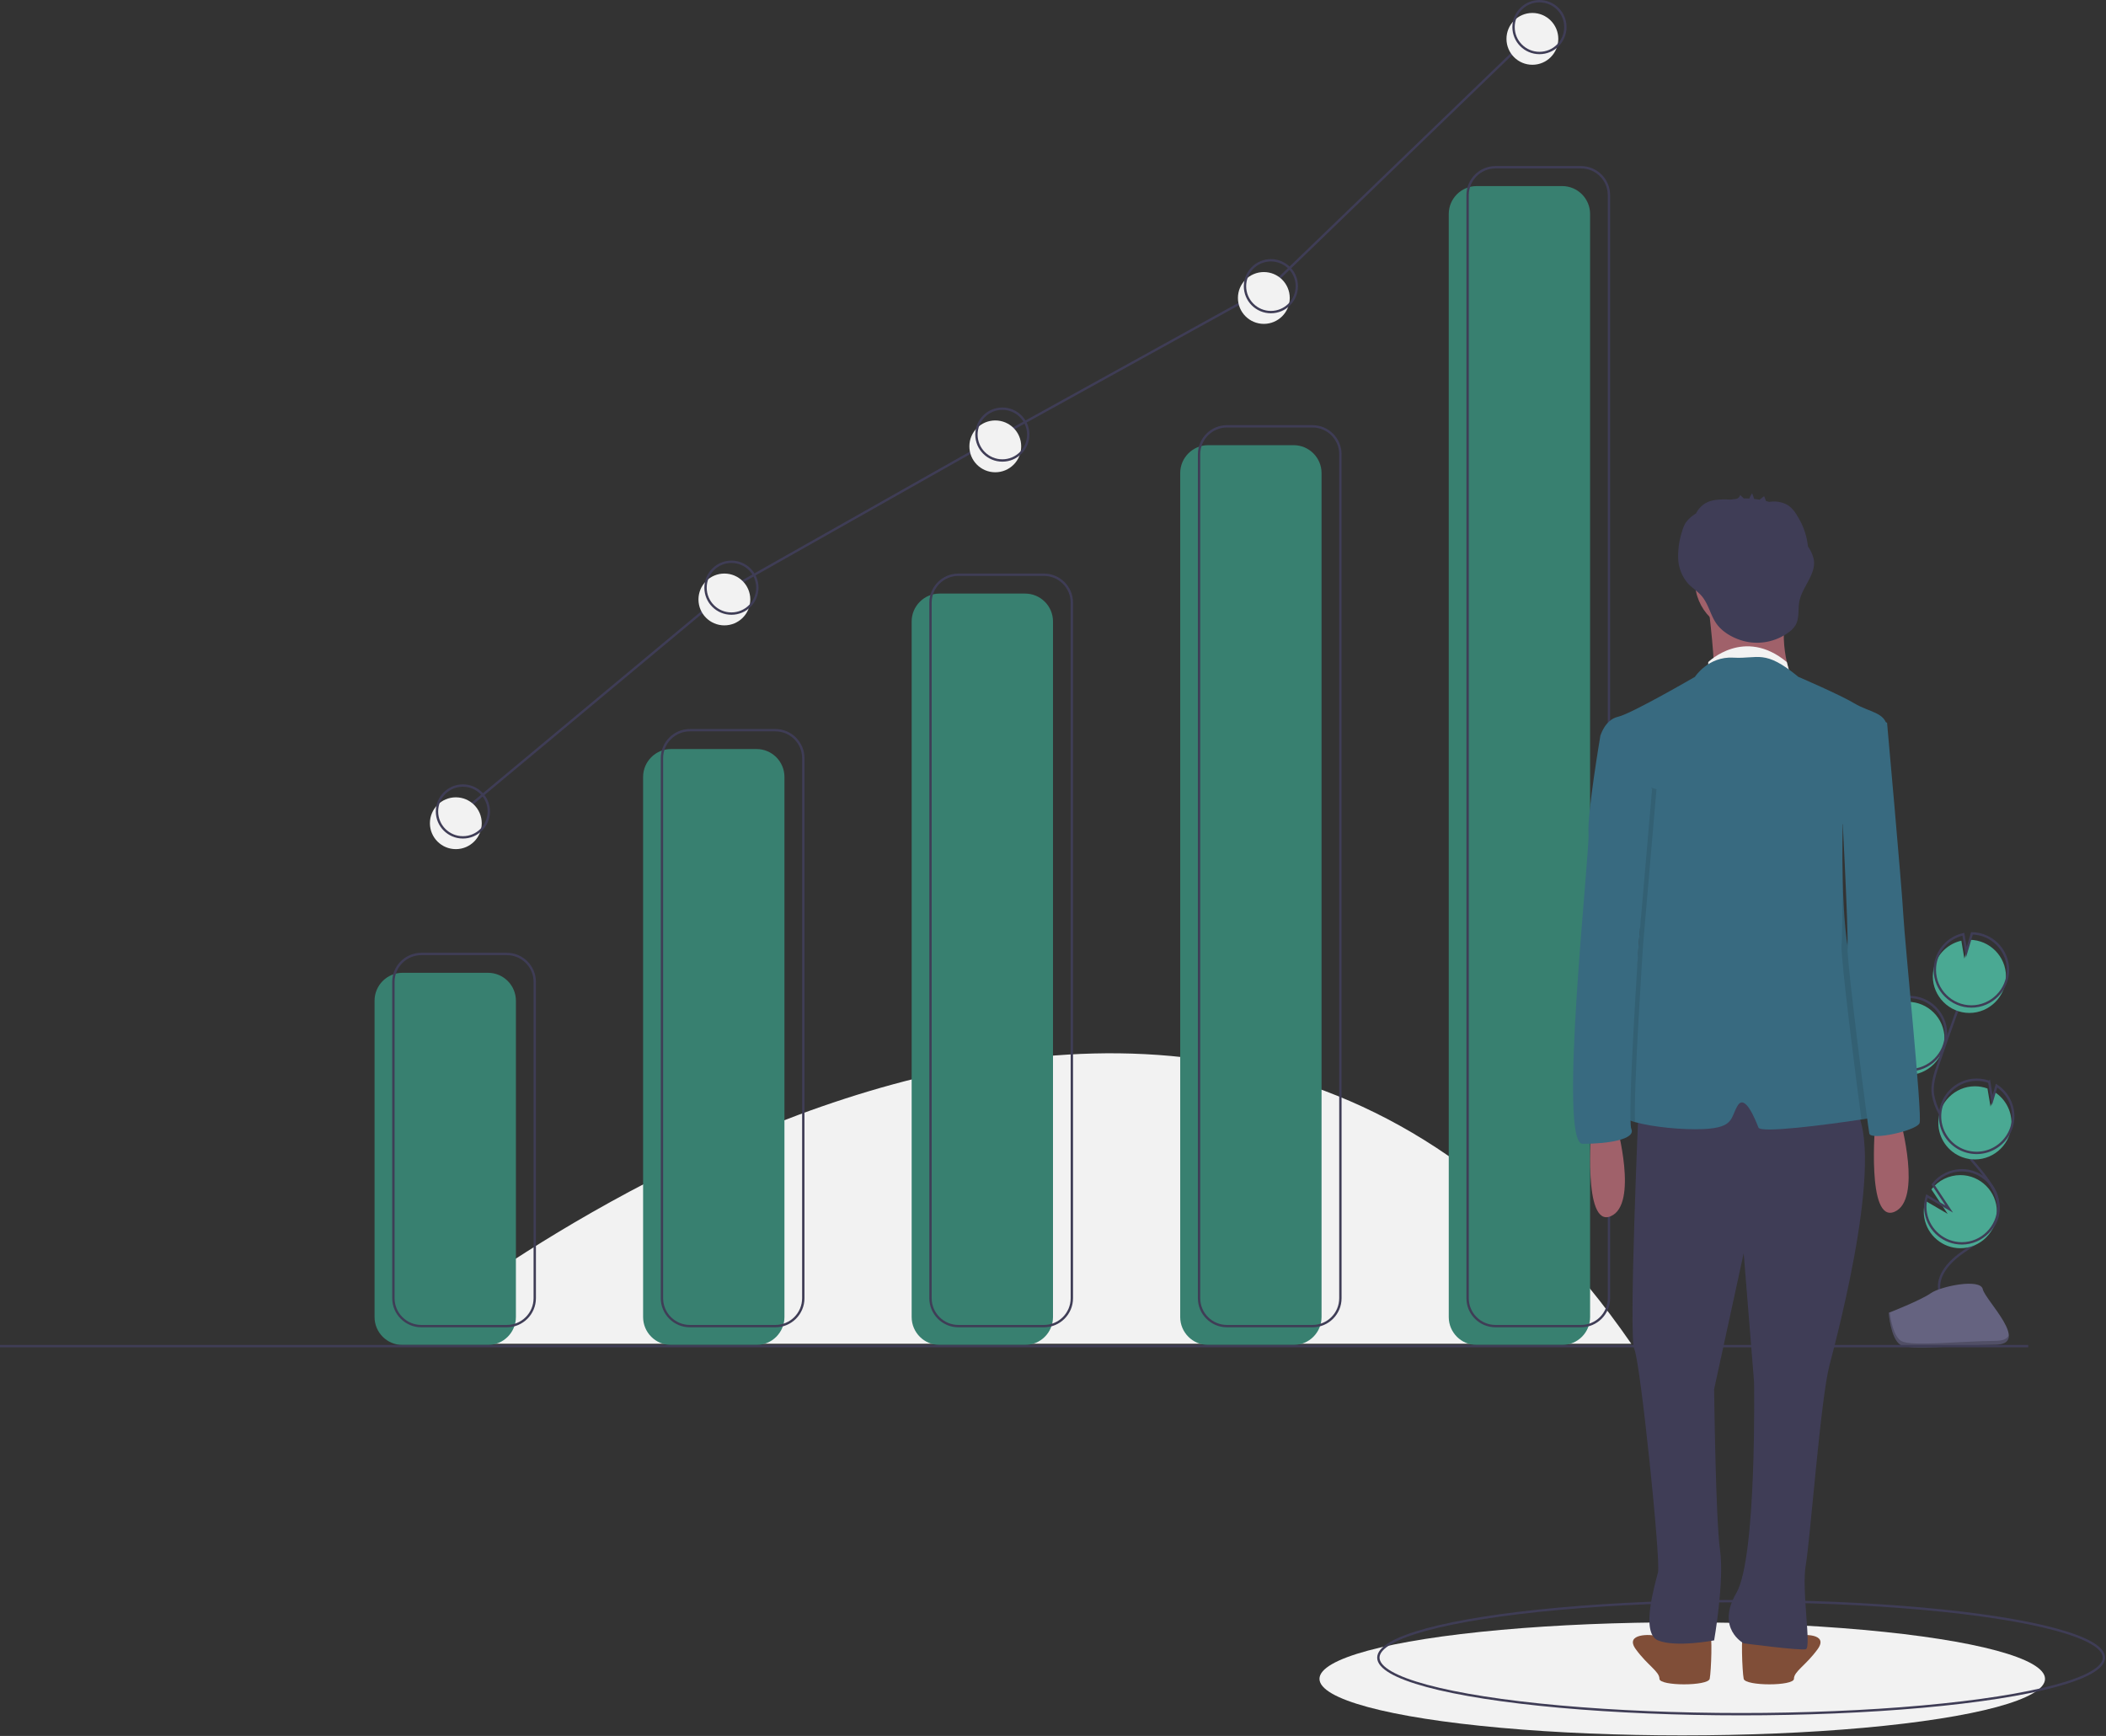 <svg viewBox="0 0 894 737" xmlns="http://www.w3.org/2000/svg" fill-rule="evenodd" clip-rule="evenodd" stroke-miterlimit="10">
  <rect x="0" y="0" width="894" height="737" fill="#333333" stroke="none"/>
  <path d="M168.5 570.5s332.5-277.5 524 0" fill="#f2f2f2" fill-rule="nonzero"/>
  <ellipse cx="714.117" cy="712.75" rx="154" ry="24" fill="#f2f2f2"/>
  <ellipse cx="739.117" cy="703.75" rx="154" ry="24" fill="none" stroke="#3f3d56"/>
  <path d="M804.606 455.45c1.7.618 3.496.935 5.306.935 8.518 0 15.528-7.01 15.528-15.529s-7.01-15.529-15.528-15.529c-1.089 0-2.174.114-3.238.341l.389 7.993-3.782-6.85c-3.71 1.743-6.579 4.891-7.971 8.747-.495 1.351-.796 2.765-.893 4.2-.489 6.899 3.688 13.332 10.189 15.692z" fill="#4aa993" fill-rule="nonzero"/>
  <path d="M823.317 548.152c-1.335-6.798 4.449-12.824 10.163-16.741 5.713-3.917 12.389-7.766 14.339-14.413 2.8-9.553-5.544-18.302-12.04-25.847-4.819-5.599-8.957-11.75-12.328-18.323-1.466-2.582-2.464-5.402-2.949-8.331-.512-4.235.848-8.449 2.219-12.488 4.566-13.456 9.447-26.799 14.645-40.03" fill="none" stroke="#3f3d56"/>
  <path d="M805.245 453.392c1.701.618 3.497.935 5.306.935 8.519 0 15.529-7.01 15.529-15.529s-7.01-15.529-15.529-15.529c-1.088 0-2.173.115-3.238.341l.389 7.993-3.781-6.85c-3.71 1.743-6.579 4.892-7.972 8.747-.494 1.351-.795 2.765-.893 4.2-.489 6.899 3.688 13.332 10.189 15.692z" fill="none" stroke="#3f3d56"/>
  <path d="M821.419 409.219c1.801-4.969 6.021-8.687 11.177-9.847l1.278 7.598 2.371-7.98c8.43.125 15.294 7.094 15.294 15.525 0 8.518-7.007 15.527-15.524 15.527-8.518 0-15.527-7.009-15.527-15.527 0-1.806.315-3.598.931-5.296z" fill="#4aa993" fill-rule="nonzero"/>
  <path d="M822.272 406.475c1.8-4.968 6.021-8.687 11.177-9.847l1.278 7.598 2.371-7.98c8.429.125 15.301 7.094 15.301 15.525 0 8.518-7.014 15.527-15.532 15.527s-15.527-7.009-15.527-15.527c0-1.806.316-3.598.932-5.296h0z" fill="none" stroke="#3f3d56"/>
  <path d="M833.053 491.305c1.698.616 3.49.931 5.295.931 8.521 0 15.531-7.009 15.531-15.527 0-5.256-2.67-10.168-7.08-13.028l-1.824 6.133-1.292-7.688c-.012-.006-.026-.011-.039-.015-1.698-.616-3.49-.931-5.295-.931-8.519 0-15.528 7.01-15.528 15.528 0 6.519 4.105 12.374 10.233 14.597h-.001z" fill="#4aa993" fill-rule="nonzero"/>
  <path d="M833.792 488.526c1.698.616 3.489.931 5.295.931 8.522 0 15.532-7.01 15.532-15.527 0-5.256-2.67-10.168-7.08-13.028l-1.825 6.133-1.292-7.688a.312.312 0 00-.039-.015c-1.698-.616-3.49-.931-5.295-.931-8.519 0-15.528 7.01-15.528 15.528 0 6.518 4.105 12.374 10.232 14.597h0z" fill="none" stroke="#3f3d56"/>
  <path d="M816.887 517.093c1.299 7.391 7.782 12.834 15.286 12.834 8.515 0 15.516-7.006 15.516-15.52 0-8.515-7.001-15.521-15.516-15.521-4.81 0-9.357 2.237-12.293 6.047l6.918 10.414-9.453-5.527c-.733 2.352-.89 4.847-.458 7.273z" fill="#4aa993" fill-rule="nonzero"/>
  <path d="M817.527 515.035c1.299 7.392 7.781 12.834 15.286 12.834 8.514 0 15.516-7.006 15.516-15.52s-7.002-15.52-15.516-15.52c-4.811 0-9.358 2.236-12.294 6.046l6.919 10.414-9.454-5.527c-.733 2.353-.89 4.847-.457 7.273z" fill="none" stroke="#3f3d56"/>
  <path d="M801.757 557.359s13.703-5.37 17.833-8.311c4.13-2.941 21.078-6.452 22.103-1.736 1.024 4.716 20.596 23.457 5.126 23.582-15.474.124-35.95 2.538-40.072.027-4.122-2.511-4.99-13.562-4.99-13.562z" fill="#656380" fill-rule="nonzero"/>
  <path d="M847.089 569.252c-15.468.125-35.944 2.538-40.066.027-3.139-1.912-4.39-8.773-4.808-11.938-.29.012-.458.018-.458.018s.868 11.051 4.99 13.562c4.122 2.511 24.598.097 40.072-.027 4.46-.036 6-1.625 5.92-3.979-.62 1.422-2.32 2.31-5.65 2.337z" fill-opacity=".2" fill-rule="nonzero"/>
  <path d="M219 424.851c0-6.541-5.31-11.851-11.851-11.851h-36.298C164.31 413 159 418.31 159 424.851v134.298c0 6.541 5.31 11.851 11.851 11.851h36.298c6.541 0 11.851-5.31 11.851-11.851V424.851zM333 329.851c0-6.541-5.31-11.851-11.851-11.851h-36.298C278.31 318 273 323.31 273 329.851v229.298c0 6.541 5.31 11.851 11.851 11.851h36.298c6.541 0 11.851-5.31 11.851-11.851V329.851zM447 263.851c0-6.541-5.31-11.851-11.851-11.851h-36.298C392.31 252 387 257.31 387 263.851v295.298c0 6.541 5.31 11.851 11.851 11.851h36.298c6.541 0 11.851-5.31 11.851-11.851V263.851zM561 200.851c0-6.541-5.31-11.851-11.851-11.851h-36.298C506.31 189 501 194.31 501 200.851v358.298c0 6.541 5.31 11.851 11.851 11.851h36.298c6.541 0 11.851-5.31 11.851-11.851V200.851zM675 90.851C675 84.31 669.69 79 663.149 79h-36.298C620.31 79 615 84.31 615 90.851v468.298c0 6.541 5.31 11.851 11.851 11.851h36.298c6.541 0 11.851-5.31 11.851-11.851V90.851z" fill="#388070"/>
  <path d="M227 416.851c0-6.541-5.31-11.851-11.851-11.851h-36.298C172.31 405 167 410.31 167 416.851v134.298c0 6.541 5.31 11.851 11.851 11.851h36.298c6.541 0 11.851-5.31 11.851-11.851V416.851zM341 321.851c0-6.541-5.31-11.851-11.851-11.851h-36.298C286.31 310 281 315.31 281 321.851v229.298c0 6.541 5.31 11.851 11.851 11.851h36.298c6.541 0 11.851-5.31 11.851-11.851V321.851zM455 255.851c0-6.541-5.31-11.851-11.851-11.851h-36.298C400.31 244 395 249.31 395 255.851v295.298c0 6.541 5.31 11.851 11.851 11.851h36.298c6.541 0 11.851-5.31 11.851-11.851V255.851zM569 192.851c0-6.541-5.31-11.851-11.851-11.851h-36.298C514.31 181 509 186.31 509 192.851v358.298c0 6.541 5.31 11.851 11.851 11.851h36.298c6.541 0 11.851-5.31 11.851-11.851V192.851zM683 82.851C683 76.31 677.69 71 671.149 71h-36.298C628.31 71 623 76.31 623 82.851v468.298c0 6.541 5.31 11.851 11.851 11.851h36.298c6.541 0 11.851-5.31 11.851-11.851V82.851zM861 571.5H0" fill="none" stroke="#3f3d56"/>
  <path d="M806.704 475.576s9.41 33.879-2.51 38.898c-11.92 5.019-8.156-37.643-8.156-37.643l10.666-1.255z" fill="#a0616a" fill-rule="nonzero"/>
  <path d="M721.379 692.653s-8.784-.627-11.921 1.255c-1.899 1.111-4.192 1.34-6.274.627-2.082-.713-13.802-1.255-8.783 5.647 5.019 6.901 10.038 9.411 10.038 12.547 0 3.137 20.704 3.137 21.331 0 .628-3.136 1.255-19.449 0-20.076-1.255-.627-4.391 0-4.391 0zM744.592 692.653s8.783-.627 11.92 1.255c1.9 1.111 4.192 1.34 6.274.627 2.082-.713 13.803-1.255 8.784 5.647-5.019 6.901-10.038 9.411-10.038 12.547 0 3.137-20.704 3.137-21.332 0-.627-3.136-1.255-19.449 0-20.076 1.255-.627 4.392 0 4.392 0z" fill="#804e38" fill-rule="nonzero"/>
  <path d="M695.656 468.675s-4.392 99.127-1.883 104.146c2.51 5.02 11.293 89.717 10.039 94.736-1.255 5.02-7.529 25.723 0 28.86 7.528 3.137 23.84 0 23.84 0s4.392-25.095 2.51-38.27c-1.882-13.176-2.51-68.386-2.51-68.386l12.548-57.72 4.392 54.583s1.255 74.659-7.529 89.717c-8.783 15.057 3.137 21.331 3.137 21.331s23.841 3.137 26.351 2.51c2.509-.628-1.883-25.096 0-35.762 1.882-10.665 6.274-70.267 10.038-84.697 3.764-14.43 25.096-94.736 9.411-111.048-15.685-16.312-90.344 0-90.344 0z" fill="#3f3d56" fill-rule="nonzero"/>
  <circle cx="741.455" cy="246.579" r="21.959" fill="#a0616a"/>
  <path d="M725.143 256.617s3.764 30.115 1.882 30.742c-1.882.627 33.252 0 33.252 0s-6.902-18.194 0-32.624l-35.134 1.882z" fill="#a0616a" fill-rule="nonzero"/>
  <path d="M725.143 281.085s15.291-15.057 33.368 0l1.171 4.488-9.443-.096h-25.096v-4.392z" fill="#f2f2f2" fill-rule="nonzero"/>
  <path d="M799.802 473.694c-1.449.288-5 .878-9.63 1.581-15.415 2.327-42.732 5.853-43.698 3.438-1.255-3.137-5.646-14.43-8.783-9.411-3.137 5.019-1.255 9.411-14.43 10.038-8.966.427-21.997-.891-29.212-2.961-3.387-.972-5.496-2.108-5.295-3.313.628-3.764 7.529-75.286 7.529-82.188 0-6.901 2.51-40.153 2.51-40.153l-18.032-35.479-1.418-2.791s1.883-6.902 7.529-8.157c5.647-1.254 32.624-16.939 32.624-16.939s5.647-8.783 16.313-8.156c10.665.627 13.175-3.764 27.605 8.156 0 0 17.567 7.529 23.841 11.293 6.273 3.764 13.175 3.764 13.802 10.038.126 1.261-.558 3.689-1.731 6.757-4.298 11.243-15.158 31.138-16.858 34.237-.151.27-.233.414-.233.414s-.326 11.28.019 24.487v.031c.339 12.667 1.293 27.104 3.746 35.084 5.019 16.312 20.076 62.739 13.802 63.994z" fill="#386a80" fill-rule="nonzero"/>
  <path d="M769.961 237.565c-.439-1.999-1.283-3.887-2.481-5.546-.478-4.588-2.009-9.005-4.473-12.905-.966-1.827-2.336-3.409-4.008-4.625-1.913-1.102-4.098-1.647-6.305-1.572-.4-.007-1.12.115-1.768.144-.415-.128-.833-.243-1.253-.351-.245-.544-.73-2.132-.866-2.025l-1.829 1.454c-.774-.134-1.551-.239-2.332-.322-.284-.811-.568-1.621-.852-2.432-.461.725-.865 1.485-1.209 2.272-.777-.038-1.554-.051-2.332-.04l-1.555-1.494c-.187.85-.862 1.512-1.715 1.681-.716.073-1.429.169-2.139.283-.058 0-.116 0-.173-.001-3.829-.096-7.95-.267-11.152 1.835-1.498 1.029-2.718 2.413-3.55 4.029-.392.267-.786.531-1.167.814-1.284.876-2.397 1.98-3.284 3.256-.645 1.101-1.134 2.287-1.454 3.522a33.767 33.767 0 00-1.673 11.534c.131 3.938 1.618 7.713 4.208 10.682 1.642 1.765 3.73 3.068 5.375 4.831 3.386 3.629 4.021 8.69 6.917 12.53 3.064 4.062 8.655 6.735 13.566 7.501 5.96.898 12.039-.618 16.88-4.21 1.151-.802 2.128-1.827 2.874-3.014 1.704-2.948.982-6.653 1.615-9.999 1.186-6.271 7.171-11.534 6.135-17.832z" fill="#3f3d56" fill-rule="nonzero"/>
  <path d="M686.245 477.458s9.411 33.879-2.51 38.898c-11.92 5.019-8.156-37.643-8.156-37.643l10.666-1.255z" fill="#a0616a" fill-rule="nonzero"/>
  <path d="M697.531 400.578s-4.115 61.082-3.482 75.801c-3.387-.972-5.496-2.108-5.295-3.313.628-3.764 7.529-75.286 7.529-82.188 0-6.901 2.51-40.153 2.51-40.153l-18.032-35.479c.289-1.756.465-2.791.465-2.791l9.097 19.135 12.861 3.451-5.653 65.537z" fill-opacity=".1" fill-rule="nonzero"/>
  <path d="M683.735 308.69l-4.392 3.765s-5.646 33.251-5.019 41.407c.628 8.156-13.175 131.752-2.509 131.752 10.665 0 22.586-1.882 20.704-6.274-1.883-4.391 3.133-78.762 3.133-78.762l5.65-65.537-17.567-26.351z" fill="#386a80" fill-rule="nonzero"/>
  <path d="M799.326 315.447c-4.298 11.243-15.158 31.138-16.858 34.237.05-8.024.081-13.702.081-13.702l13.175-26.978 2.824-2.196s.301 3.319.778 8.639zM799.802 473.694c-1.449.288-5 .878-9.63 1.581-2.403-17.768-8.827-68.862-8.42-73.675.201-2.371.371-14.091.502-26.984.339 12.667 1.293 27.104 3.746 35.084 5.019 16.312 20.076 62.739 13.802 63.994z" fill-opacity=".1" fill-rule="nonzero"/>
  <path d="M791.646 304.299l9.411 2.509s6.274 69.64 6.901 81.561c.628 11.92 8.156 85.325 6.902 88.462-1.255 3.137-20.704 7.528-21.332 4.392-.627-3.137-9.748-73.922-9.265-79.624.482-5.702-2.655-64.676-2.655-64.676l10.038-32.624z" fill="#386a80" fill-rule="nonzero"/>
  <path d="M196.5 344.5l114-95 115-65 114-63 114-110" fill="none" stroke="#3f3d56"/>
  <circle cx="193.5" cy="349.5" r="11" fill="#f2f2f2"/>
  <circle cx="307.5" cy="254.5" r="11" fill="#f2f2f2"/>
  <circle cx="422.5" cy="189.5" r="11" fill="#f2f2f2"/>
  <circle cx="536.5" cy="126.5" r="11" fill="#f2f2f2"/>
  <circle cx="650.5" cy="16.5" r="11" fill="#f2f2f2"/>
  <circle cx="196.5" cy="344.5" r="11" fill="none" stroke="#3f3d56"/>
  <circle cx="310.5" cy="249.5" r="11" fill="none" stroke="#3f3d56"/>
  <circle cx="425.5" cy="184.5" r="11" fill="none" stroke="#3f3d56"/>
  <circle cx="539.5" cy="121.5" r="11" fill="none" stroke="#3f3d56"/>
  <circle cx="653.5" cy="11.5" r="11" fill="none" stroke="#3f3d56"/>
</svg>
